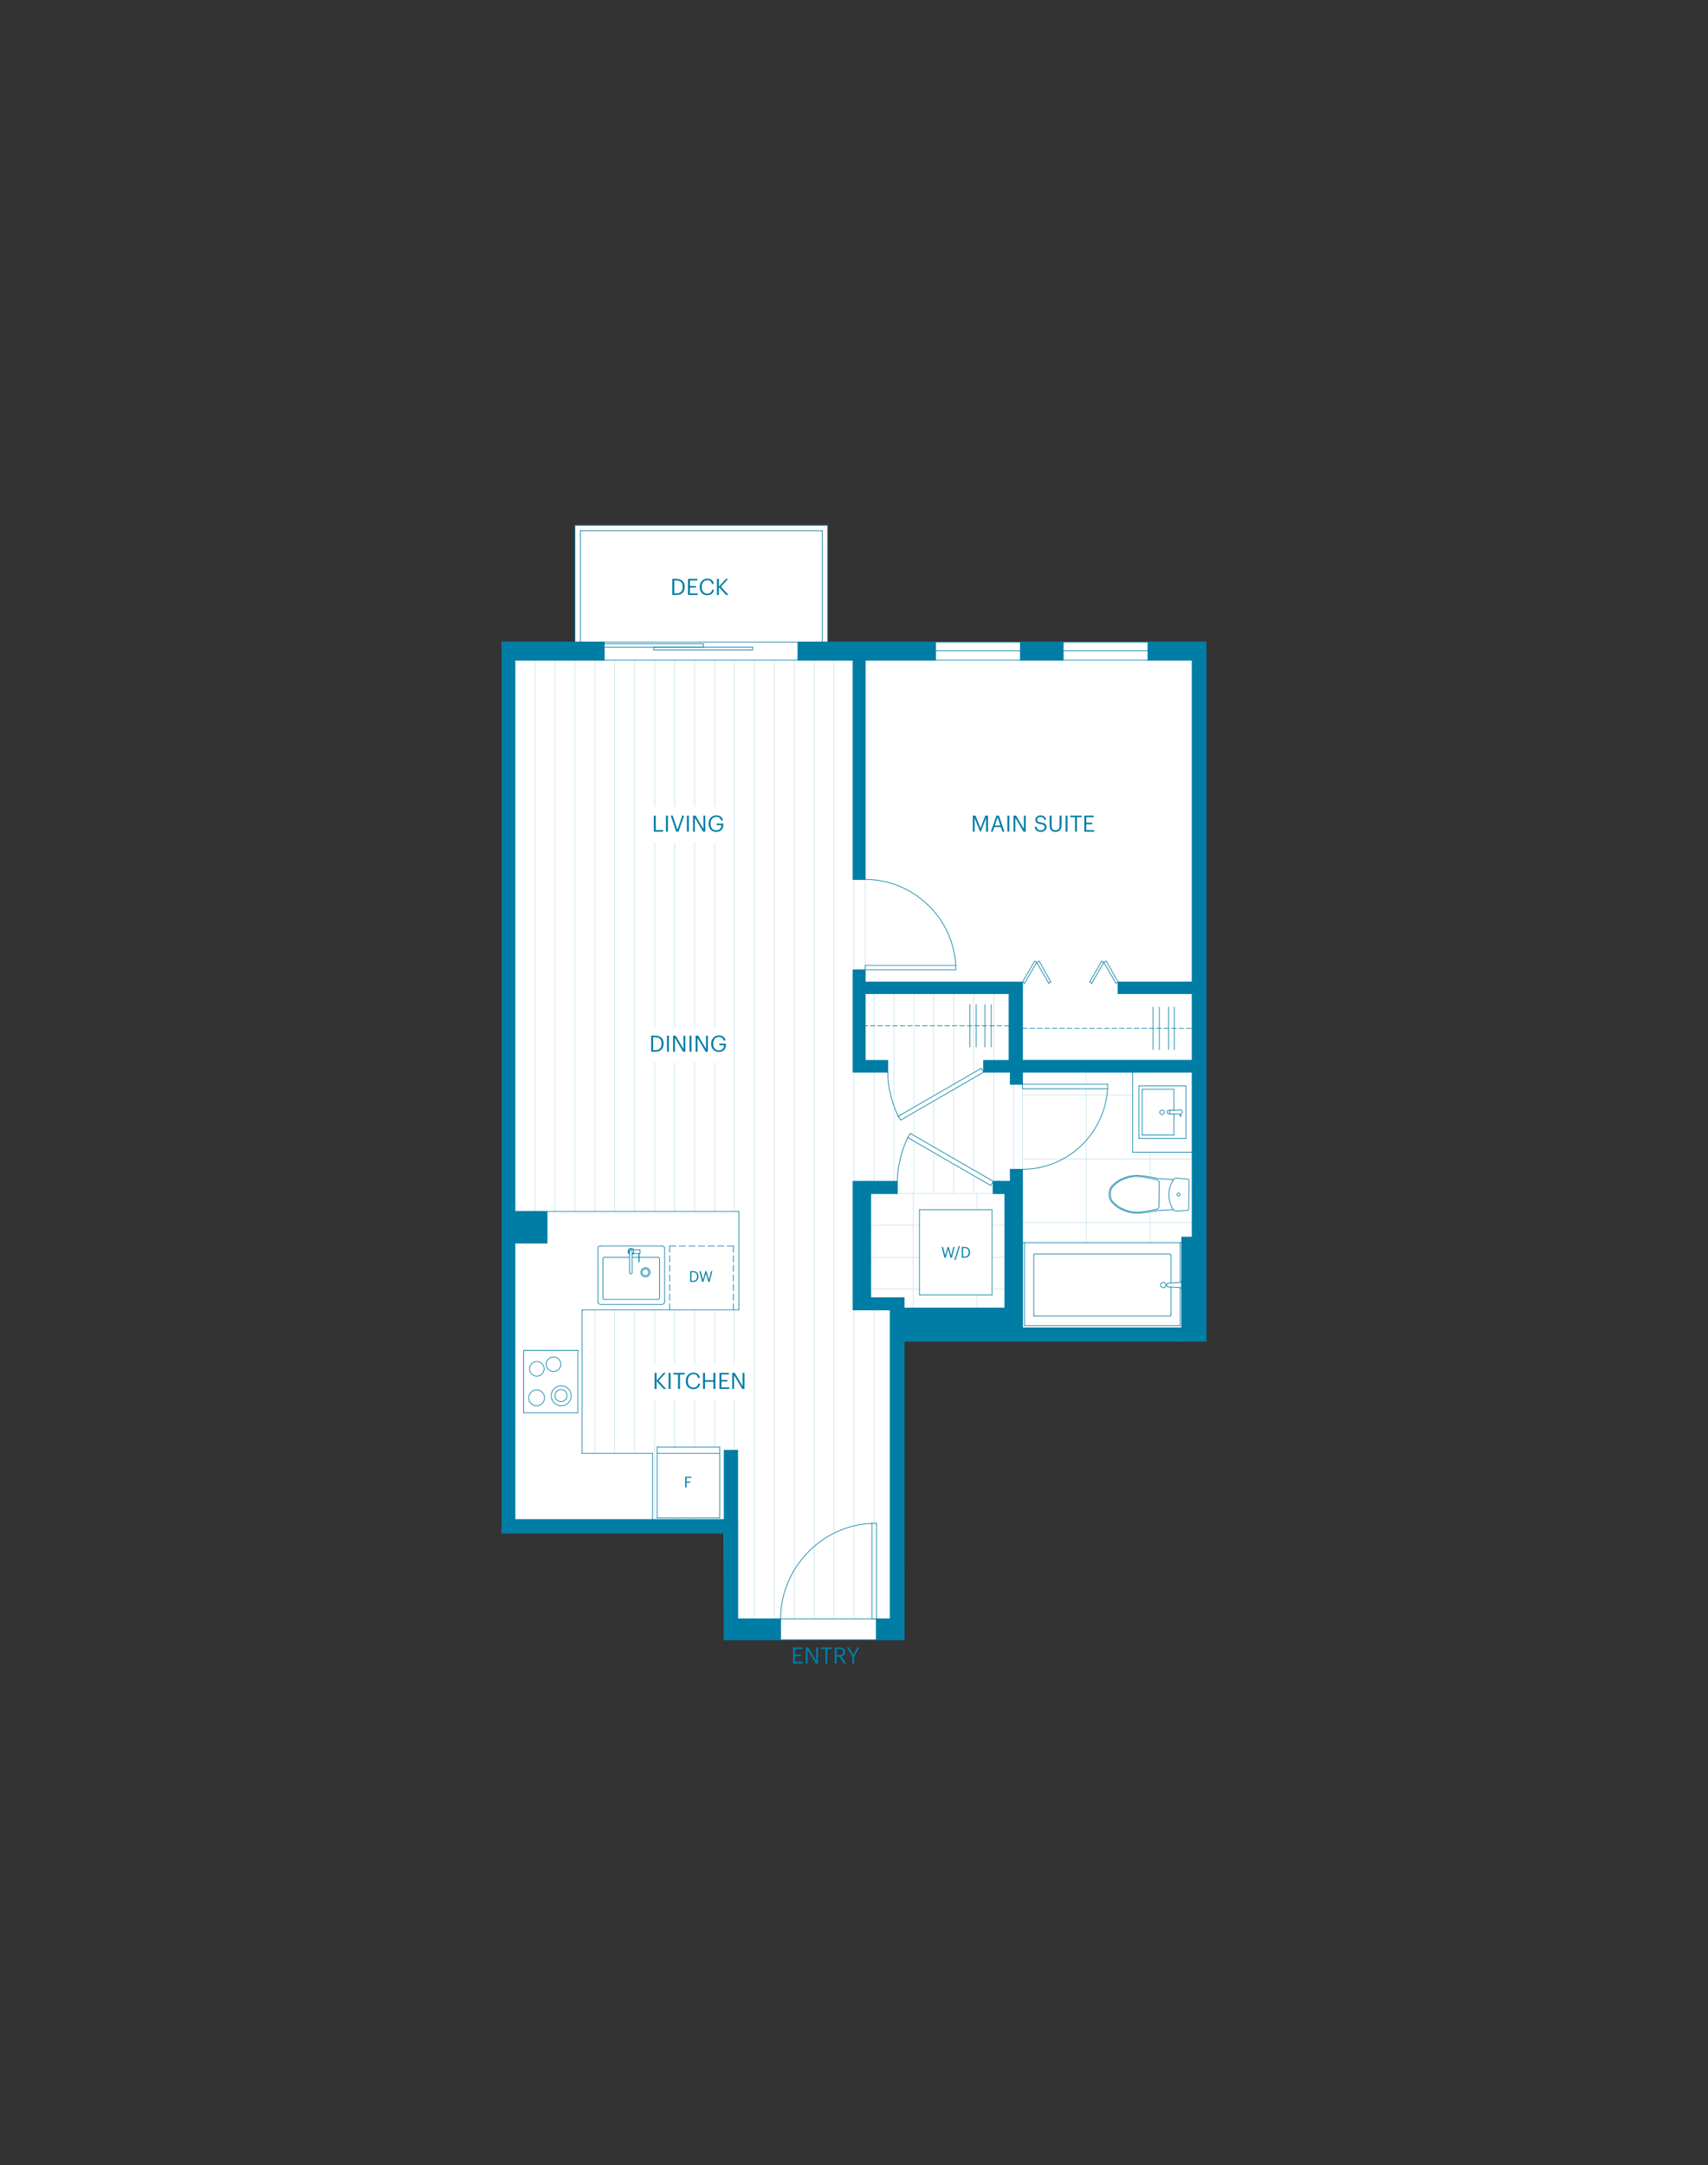 <?xml version="1.0" encoding="UTF-8"?><svg xmlns="http://www.w3.org/2000/svg" viewBox="0 0 1020 1293"><rect x="0" y="0" width="1020" height="1293" fill="#333333" stroke="none"/><defs><style>.cls-1{fill:#007da5;}.cls-2,.cls-3,.cls-4{fill:#fff;}.cls-5{stroke-dasharray:0 0 2.831 1.618;}.cls-5,.cls-3,.cls-6{stroke:#007da5;}.cls-5,.cls-3,.cls-6,.cls-7{stroke-linecap:round;stroke-linejoin:round;stroke-width:.4px;}.cls-5,.cls-6,.cls-7{fill:none;}.cls-7{stroke:#c7e4ec;}.cls-4{stroke:#fff;stroke-miterlimit:10;stroke-width:6.775px;}</style></defs><g id="Base_layer"><polygon id="D1" class="cls-2" points="299.78 915.5 299.78 383.474 343.368 383.474 343.368 313.736 494.308 313.736 494.308 383.474 720.22 383.474 720.22 800.925 539.563 800.925 539.89 979.264 432.538 979.264 432.288 915.5 299.78 915.5"/></g><g id="Flooring"><g id="D1-2"><line class="cls-7" x1="610.628" y1="698.307" x2="610.628" y2="650.235"/><line class="cls-7" x1="648.736" y1="742.144" x2="648.736" y2="650.235"/><line class="cls-7" x1="648.736" y1="647.495" x2="648.736" y2="640.271"/><line class="cls-7" x1="686.845" y1="742.144" x2="686.845" y2="723.712"/><line class="cls-7" x1="686.845" y1="703.29" x2="686.845" y2="688.093"/><line class="cls-7" x1="600.165" y1="731.681" x2="592.446" y2="731.681"/><line class="cls-7" x1="549.108" y1="731.681" x2="519.963" y2="731.681"/><line class="cls-7" x1="600.165" y1="750.863" x2="592.446" y2="750.863"/><line class="cls-7" x1="549.108" y1="750.863" x2="519.963" y2="750.863"/><line class="cls-7" x1="600.165" y1="769.79" x2="592.446" y2="769.79"/><line class="cls-7" x1="549.108" y1="769.79" x2="519.963" y2="769.79"/><line class="cls-7" x1="516.728" y1="525.2" x2="516.728" y2="576.507"/><line class="cls-7" x1="712.001" y1="692.082" x2="610.628" y2="692.082"/><line class="cls-7" x1="712.001" y1="730.191" x2="610.628" y2="730.191"/><line class="cls-7" x1="676.382" y1="653.974" x2="610.628" y2="653.974"/><line class="cls-7" x1="319.457" y1="394.187" x2="319.457" y2="723.462"/><line class="cls-7" x1="331.415" y1="394.187" x2="331.415" y2="723.462"/><line class="cls-7" x1="343.368" y1="394.187" x2="343.368" y2="723.462"/><line class="cls-7" x1="355.326" y1="394.187" x2="355.326" y2="723.462"/><line class="cls-7" x1="355.326" y1="782.247" x2="355.326" y2="867.928"/><line class="cls-7" x1="367.033" y1="394.187" x2="367.033" y2="723.462"/><line class="cls-7" x1="367.033" y1="782.247" x2="367.033" y2="867.928"/><line class="cls-7" x1="378.987" y1="394.187" x2="378.987" y2="723.462"/><line class="cls-7" x1="378.987" y1="782.247" x2="378.987" y2="867.928"/><line class="cls-7" x1="390.944" y1="394.187" x2="390.944" y2="723.462"/><line class="cls-7" x1="390.944" y1="782.247" x2="390.944" y2="907.531"/><line class="cls-7" x1="402.898" y1="394.187" x2="402.898" y2="723.462"/><line class="cls-7" x1="402.898" y1="782.247" x2="402.898" y2="864.193"/><line class="cls-7" x1="402.898" y1="906.536" x2="402.898" y2="907.531"/><line class="cls-7" x1="414.856" y1="394.187" x2="414.856" y2="723.462"/><line class="cls-7" x1="414.856" y1="782.247" x2="414.856" y2="864.193"/><line class="cls-7" x1="414.856" y1="906.536" x2="414.856" y2="907.531"/><line class="cls-7" x1="426.809" y1="394.187" x2="426.809" y2="723.462"/><line class="cls-7" x1="426.809" y1="782.247" x2="426.809" y2="864.193"/><line class="cls-7" x1="426.809" y1="906.536" x2="426.809" y2="907.531"/><line class="cls-7" x1="438.517" y1="394.187" x2="438.517" y2="723.462"/><line class="cls-7" x1="438.517" y1="782.247" x2="438.517" y2="866.183"/><line class="cls-7" x1="450.47" y1="394.187" x2="450.47" y2="966.811"/><line class="cls-7" x1="462.428" y1="394.187" x2="462.428" y2="966.811"/><line class="cls-7" x1="474.385" y1="394.187" x2="474.385" y2="966.811"/><line class="cls-7" x1="486.339" y1="394.187" x2="486.339" y2="966.811"/><line class="cls-7" x1="498.047" y1="394.187" x2="498.047" y2="966.811"/><line class="cls-7" x1="510" y1="525.2" x2="510" y2="579.247"/><line class="cls-7" x1="510" y1="640.271" x2="510" y2="705.53"/><line class="cls-7" x1="510" y1="782.247" x2="510" y2="966.811"/><line class="cls-7" x1="521.958" y1="593.444" x2="521.958" y2="633.297"/><line class="cls-7" x1="521.958" y1="640.271" x2="521.958" y2="705.53"/><line class="cls-7" x1="521.958" y1="782.247" x2="521.958" y2="909.771"/><line class="cls-7" x1="521.958" y1="966.811" x2="521.958" y2="966.811"/><line class="cls-7" x1="533.911" y1="593.444" x2="533.911" y2="705.53"/><line class="cls-7" x1="545.869" y1="593.444" x2="545.869" y2="661.193"/><line class="cls-7" x1="545.869" y1="664.432" x2="545.869" y2="678.13"/><line class="cls-7" x1="545.869" y1="681.369" x2="545.869" y2="712.754"/><line class="cls-7" x1="557.576" y1="593.444" x2="557.576" y2="654.219"/><line class="cls-7" x1="557.576" y1="657.458" x2="557.576" y2="685.104"/><line class="cls-7" x1="557.576" y1="688.343" x2="557.576" y2="712.754"/><line class="cls-7" x1="569.53" y1="593.444" x2="569.53" y2="647.495"/><line class="cls-7" x1="569.53" y1="650.734" x2="569.53" y2="691.832"/><line class="cls-7" x1="569.53" y1="695.067" x2="569.53" y2="712.754"/><line class="cls-7" x1="581.488" y1="593.444" x2="581.488" y2="640.521"/><line class="cls-7" x1="581.488" y1="643.76" x2="581.488" y2="698.806"/><line class="cls-7" x1="581.488" y1="702.041" x2="581.488" y2="712.754"/><line class="cls-7" x1="593.441" y1="593.444" x2="593.441" y2="633.297"/><line class="cls-7" x1="593.441" y1="640.271" x2="593.441" y2="705.53"/><line class="cls-7" x1="605.399" y1="647.495" x2="605.399" y2="698.307"/><line class="cls-7" x1="593.191" y1="712.754" x2="535.905" y2="712.754"/><line class="cls-7" x1="545.369" y1="712.754" x2="545.369" y2="781.248"/><line class="cls-7" x1="583.478" y1="712.754" x2="583.478" y2="722.467"/><line class="cls-7" x1="583.478" y1="773.279" x2="583.478" y2="781.248"/></g></g><g id="Floorplans"><g id="D1-3"><g><polygon class="cls-1" points="509.505 525.2 516.728 525.2 516.728 394.187 558.572 394.187 558.572 383.474 476.625 383.474 476.625 394.187 509.505 394.187 509.505 525.2"/><rect class="cls-1" x="609.383" y="383.474" width="25.406" height="10.713"/><polygon class="cls-1" points="685.6 383.474 685.6 394.187 712.001 394.187 712.001 586.471 705.777 586.471 667.668 586.471 667.668 593.444 705.777 593.444 712.001 593.444 712.001 633.297 610.628 633.297 610.628 593.444 610.628 586.471 516.728 586.471 516.728 579.247 509.505 579.247 509.505 640.271 516.728 640.271 530.176 640.271 530.176 633.297 516.728 633.297 516.728 593.444 602.659 593.444 602.659 633.297 587.462 633.297 587.462 640.271 603.404 640.271 603.404 647.495 610.628 647.495 610.628 640.271 712.001 640.271 712.001 738.905 705.777 738.905 705.777 792.956 610.628 792.956 610.628 705.53 610.628 698.306 603.404 698.306 603.404 705.53 600.165 705.53 597.18 705.53 596.181 705.53 593.191 705.53 593.191 712.754 596.181 712.754 597.18 712.754 600.165 712.754 600.165 781.248 539.89 781.248 539.89 775.023 519.963 775.023 519.963 712.754 535.905 712.754 535.905 705.53 519.963 705.53 509.505 705.53 509.505 775.023 509.505 782.247 531.671 782.247 531.671 966.811 523.452 966.811 523.452 979.264 539.89 979.264 539.89 966.811 539.89 800.925 705.777 800.925 706.022 800.925 720.22 800.925 720.22 738.905 720.22 394.187 720.22 383.474 685.6 383.474"/><polygon class="cls-1" points="440.511 915.5 440.511 907.531 440.511 866.183 432.538 866.183 432.538 907.531 307.504 907.531 307.504 742.394 326.681 742.394 326.681 723.462 307.504 723.462 307.504 394.187 360.805 394.187 360.805 383.474 307.504 383.474 299.78 383.474 299.78 907.531 299.78 915.5 432.538 915.5 432.538 979.264 440.511 979.264 466.162 979.264 466.162 966.811 440.511 966.811 440.511 915.5"/></g><g><line class="cls-6" x1="609.883" y1="792.956" x2="706.022" y2="792.956"/><line class="cls-6" x1="676.382" y1="688.093" x2="676.382" y2="640.271"/><line class="cls-6" x1="676.382" y1="688.093" x2="712.001" y2="688.093"/><g><line class="cls-6" x1="438.017" y1="782.247" x2="438.017" y2="778.508"/><line class="cls-6" x1="438.017" y1="776.518" x2="438.017" y2="772.779"/><line class="cls-6" x1="438.017" y1="770.789" x2="438.017" y2="767.05"/><line class="cls-6" x1="438.017" y1="765.06" x2="438.017" y2="761.321"/><line class="cls-6" x1="438.017" y1="759.331" x2="438.017" y2="755.596"/><line class="cls-6" x1="438.017" y1="753.602" x2="438.017" y2="749.867"/><line class="cls-6" x1="438.017" y1="747.873" x2="438.017" y2="744.138"/></g><g><line class="cls-6" x1="438.017" y1="744.138" x2="434.282" y2="744.138"/><line class="cls-6" x1="432.288" y1="744.138" x2="428.553" y2="744.138"/><line class="cls-6" x1="426.559" y1="744.138" x2="422.824" y2="744.138"/><line class="cls-6" x1="420.83" y1="744.138" x2="417.095" y2="744.138"/><line class="cls-6" x1="415.105" y1="744.138" x2="411.366" y2="744.138"/><line class="cls-6" x1="409.376" y1="744.138" x2="405.637" y2="744.138"/><line class="cls-6" x1="403.647" y1="744.138" x2="399.908" y2="744.138"/></g><g><line class="cls-6" x1="399.908" y1="744.138" x2="399.908" y2="747.873"/><line class="cls-6" x1="399.908" y1="749.867" x2="399.908" y2="753.602"/><line class="cls-6" x1="399.908" y1="755.596" x2="399.908" y2="759.331"/><line class="cls-6" x1="399.908" y1="761.321" x2="399.908" y2="765.06"/><line class="cls-6" x1="399.908" y1="767.05" x2="399.908" y2="770.789"/><line class="cls-6" x1="399.908" y1="772.779" x2="399.908" y2="776.518"/><line class="cls-6" x1="399.908" y1="778.508" x2="399.908" y2="782.247"/></g><line class="cls-6" x1="389.7" y1="907.531" x2="389.7" y2="867.928"/><line class="cls-6" x1="389.7" y1="867.928" x2="347.602" y2="867.928"/><line class="cls-6" x1="347.602" y1="867.928" x2="347.602" y2="782.247"/><line class="cls-6" x1="347.602" y1="782.247" x2="441.256" y2="782.247"/><line class="cls-6" x1="441.256" y1="782.247" x2="441.256" y2="723.462"/><line class="cls-6" x1="441.256" y1="723.462" x2="326.681" y2="723.462"/><path class="cls-6" d="M388.205,759.831c0,1.512-1.228,2.74-2.74,2.74s-2.744-1.228-2.744-2.74,1.228-2.744,2.744-2.744,2.74,1.228,2.74,2.744"/><path class="cls-6" d="M387.455,759.831c0,1.097-.893,1.99-1.99,1.99s-1.994-.893-1.994-1.99,.893-1.994,1.994-1.994,1.99,.893,1.99,1.994"/><polyline class="cls-6" points="523.452 966.811 539.89 966.811 539.89 979.264 523.452 979.264 523.452 966.811"/><polyline class="cls-6" points="539.89 966.811 531.671 966.811 531.671 782.247 539.89 782.247 539.89 966.811"/><polyline class="cls-6" points="539.89 775.023 509.505 775.023 509.505 782.247 539.89 782.247 539.89 775.023"/><polyline class="cls-6" points="509.505 705.53 519.963 705.53 519.963 775.023 509.505 775.023 509.505 705.53"/><polyline class="cls-6" points="600.165 712.754 596.18 712.754 596.18 705.53 600.165 705.53 600.165 712.754"/><polyline class="cls-6" points="600.165 792.956 539.89 792.956 539.89 781.248 600.165 781.248 600.165 792.956"/><path class="cls-6" d="M530.176,640.271c0,4.637,.584,9.231,1.745,13.702h0c.991,4.302,2.498,8.562,4.484,12.703h0"/><polyline class="cls-6" points="516.728 633.297 530.176 633.297 530.176 640.271 516.728 640.271 516.728 633.297"/><polyline class="cls-6" points="516.728 579.247 509.505 579.247 509.505 640.271 516.728 640.271 516.728 579.247"/><path class="cls-6" d="M570.775,576.507c-.8-13.922-6.851-26.917-16.937-36.364h0c-10.082-9.603-23.344-14.943-37.109-14.943h0"/><polyline class="cls-6" points="516.728 525.2 509.505 525.2 509.505 394.187 516.728 394.187 516.728 525.2"/><polyline class="cls-6" points="476.625 383.474 558.572 383.474 558.572 394.187 476.625 394.187 476.625 383.474"/><polyline class="cls-6" points="634.789 383.474 609.383 383.474 609.383 394.187 634.789 394.187 634.789 383.474"/><polyline class="cls-6" points="685.6 394.187 720.22 394.187 720.22 383.474 685.6 383.474 685.6 394.187"/><polyline class="cls-6" points="720.22 394.187 712.001 394.187 712.001 738.905 720.22 738.905 720.22 394.187"/><polyline class="cls-6" points="539.89 792.956 706.022 792.956 706.022 800.925 539.89 800.925 539.89 792.956"/><polyline class="cls-6" points="587.462 640.271 712.001 640.271 712.001 633.297 587.462 633.297 587.462 640.271"/><polyline class="cls-6" points="603.404 640.271 610.628 640.271 610.628 647.495 603.404 647.495 603.404 640.271"/><polyline class="cls-6" points="603.404 705.53 610.628 705.53 610.628 698.307 603.404 698.307 603.404 705.53"/><polyline class="cls-6" points="610.628 633.297 602.659 633.297 602.659 593.444 610.628 593.444 610.628 633.297"/><polyline class="cls-6" points="610.628 586.47 516.728 586.47 516.728 593.444 610.628 593.444 610.628 586.47"/><polyline class="cls-6" points="712.001 586.47 705.777 586.47 705.777 593.444 712.001 593.444 712.001 586.47"/><polyline class="cls-6" points="600.165 705.53 610.628 705.53 610.628 792.956 600.165 792.956 600.165 705.53"/><polyline class="cls-6" points="307.504 394.187 360.805 394.187 360.805 383.474 307.504 383.474 307.504 394.187"/><polyline class="cls-6" points="326.681 742.394 307.504 742.394 307.504 723.462 326.681 723.462 326.681 742.394"/><polyline class="cls-6" points="299.78 383.474 307.504 383.474 307.504 907.531 299.78 907.531 299.78 383.474"/><polyline class="cls-6" points="440.511 966.811 466.162 966.811 466.162 979.264 440.511 979.264 440.511 966.811"/><path class="cls-6" d="M520.713,909.771c-14.701,.639-28.543,6.982-38.608,17.687h0c-10.226,10.704-15.942,24.813-15.942,39.353h0"/><polyline class="cls-6" points="432.538 907.531 440.511 907.531 440.511 866.183 432.538 866.183 432.538 907.531"/><polyline class="cls-6" points="299.78 915.5 440.511 915.5 440.511 907.531 299.78 907.531 299.78 915.5"/><polyline class="cls-6" points="432.538 915.5 440.511 915.5 440.511 979.264 432.538 979.264 432.538 915.5"/><path class="cls-6" d="M610.628,698.307c12.965,0,25.427-4.984,34.869-13.948h0c9.447-8.964,15.142-21.159,15.942-34.124h0"/><line class="cls-6" x1="610.628" y1="633.297" x2="712.001" y2="633.297"/><line class="cls-5" x1="610.628" y1="614.12" x2="712.001" y2="614.12"/><line class="cls-6" x1="602.659" y1="593.444" x2="516.728" y2="593.444"/><line class="cls-5" x1="602.659" y1="612.626" x2="516.728" y2="612.626"/><line class="cls-6" x1="688.59" y1="601.418" x2="688.59" y2="626.823"/><line class="cls-6" x1="692.324" y1="601.418" x2="692.324" y2="626.823"/><line class="cls-6" x1="697.803" y1="601.418" x2="697.803" y2="626.823"/><line class="cls-6" x1="701.292" y1="601.418" x2="701.292" y2="626.823"/><line class="cls-6" x1="579.243" y1="599.923" x2="579.243" y2="625.329"/><line class="cls-6" x1="582.982" y1="599.923" x2="582.982" y2="625.329"/><line class="cls-6" x1="588.212" y1="599.923" x2="588.212" y2="625.329"/><line class="cls-6" x1="591.946" y1="599.923" x2="591.946" y2="625.329"/><line class="cls-6" x1="685.6" y1="388.704" x2="558.572" y2="388.704"/><polyline class="cls-6" points="720.22 738.905 705.777 738.905 705.777 800.925 720.22 800.925 720.22 738.905"/><line class="cls-6" x1="392.439" y1="864.193" x2="392.439" y2="906.536"/><line class="cls-6" x1="429.798" y1="864.193" x2="429.798" y2="906.536"/><line class="cls-6" x1="392.439" y1="906.536" x2="429.798" y2="906.536"/><line class="cls-6" x1="392.439" y1="864.193" x2="429.798" y2="864.193"/><line class="cls-6" x1="392.439" y1="867.928" x2="429.798" y2="867.928"/><line class="cls-6" x1="312.733" y1="843.767" x2="345.113" y2="843.767"/><line class="cls-6" x1="312.733" y1="806.408" x2="345.113" y2="806.408"/><line class="cls-6" x1="345.113" y1="843.767" x2="345.113" y2="806.408"/><line class="cls-6" x1="312.733" y1="843.767" x2="312.733" y2="806.408"/><path class="cls-6" d="M338.638,833.431c0,1.994-1.617,3.612-3.612,3.612s-3.612-1.617-3.612-3.612,1.617-3.612,3.612-3.612,3.612,1.617,3.612,3.612"/><path class="cls-6" d="M341.128,833.554c0,3.303-2.676,5.979-5.979,5.979s-5.979-2.676-5.979-5.979,2.676-5.975,5.979-5.975,5.979,2.676,5.979,5.975"/><path class="cls-6" d="M334.899,814.749c0,2.409-1.952,4.361-4.357,4.361s-4.357-1.952-4.357-4.361,1.948-4.357,4.357-4.357,4.357,1.952,4.357,4.357"/><path class="cls-6" d="M324.936,817.489c0,2.409-1.948,4.361-4.357,4.361s-4.357-1.952-4.357-4.361,1.948-4.357,4.357-4.357,4.357,1.952,4.357,4.357"/><path class="cls-6" d="M325.186,834.799c0,2.617-2.117,4.734-4.73,4.734s-4.734-2.117-4.734-4.734,2.117-4.73,4.734-4.73,4.73,2.117,4.73,4.73"/><line class="cls-6" x1="720.22" y1="738.905" x2="705.777" y2="738.905"/><line class="cls-6" x1="705.777" y1="738.905" x2="705.777" y2="800.925"/><line class="cls-6" x1="705.777" y1="800.925" x2="720.22" y2="800.925"/><line class="cls-6" x1="720.22" y1="800.925" x2="720.22" y2="738.905"/><line class="cls-6" x1="610.628" y1="742.144" x2="705.777" y2="742.144"/><line class="cls-6" x1="705.777" y1="742.144" x2="705.777" y2="792.956"/><line class="cls-6" x1="705.777" y1="792.956" x2="610.628" y2="792.956"/><line class="cls-6" x1="610.628" y1="792.956" x2="610.628" y2="742.144"/><line class="cls-6" x1="449.475" y1="386.464" x2="390.445" y2="386.464"/><line class="cls-6" x1="390.445" y1="386.464" x2="390.445" y2="388.208"/><line class="cls-6" x1="390.445" y1="388.208" x2="449.475" y2="388.208"/><line class="cls-6" x1="449.475" y1="388.208" x2="449.475" y2="386.464"/><line class="cls-6" x1="494.308" y1="313.736" x2="343.368" y2="313.736"/><line class="cls-6" x1="343.368" y1="313.736" x2="343.368" y2="383.474"/><line class="cls-6" x1="494.308" y1="383.474" x2="494.308" y2="313.736"/><line class="cls-6" x1="346.607" y1="316.971" x2="491.073" y2="316.971"/><line class="cls-6" x1="491.073" y1="316.971" x2="491.073" y2="383.474"/><line class="cls-6" x1="346.607" y1="383.474" x2="346.607" y2="316.971"/><line class="cls-6" x1="432.538" y1="915.5" x2="440.511" y2="915.5"/><line class="cls-6" x1="440.511" y1="915.5" x2="440.511" y2="979.264"/><line class="cls-6" x1="440.511" y1="979.264" x2="432.538" y2="979.264"/><line class="cls-6" x1="432.538" y1="979.264" x2="432.538" y2="915.5"/><line class="cls-6" x1="299.78" y1="915.5" x2="440.511" y2="915.5"/><line class="cls-6" x1="440.511" y1="915.5" x2="440.511" y2="907.531"/><line class="cls-6" x1="440.511" y1="907.531" x2="299.78" y2="907.531"/><line class="cls-6" x1="299.78" y1="907.531" x2="299.78" y2="915.5"/><line class="cls-6" x1="299.78" y1="915.5" x2="432.538" y2="915.5"/><line class="cls-6" x1="432.538" y1="915.5" x2="432.538" y2="979.264"/><line class="cls-6" x1="299.78" y1="907.531" x2="440.511" y2="907.531"/><line class="cls-6" x1="440.511" y1="907.531" x2="440.511" y2="979.264"/><line class="cls-6" x1="432.538" y1="907.531" x2="440.511" y2="907.531"/><line class="cls-6" x1="440.511" y1="907.531" x2="440.511" y2="866.183"/><line class="cls-6" x1="440.511" y1="866.183" x2="432.538" y2="866.183"/><line class="cls-6" x1="432.538" y1="866.183" x2="432.538" y2="907.531"/><line class="cls-6" x1="520.713" y1="966.811" x2="523.452" y2="966.811"/><line class="cls-6" x1="523.452" y1="966.811" x2="523.452" y2="909.771"/><line class="cls-6" x1="523.452" y1="909.771" x2="520.713" y2="909.771"/><line class="cls-6" x1="520.713" y1="909.771" x2="520.713" y2="966.811"/><line class="cls-6" x1="523.452" y1="966.811" x2="466.162" y2="966.811"/><line class="cls-6" x1="466.162" y1="966.811" x2="466.162" y2="979.264"/><line class="cls-6" x1="466.162" y1="979.264" x2="523.452" y2="979.264"/><line class="cls-6" x1="523.452" y1="979.264" x2="523.452" y2="966.811"/><line class="cls-6" x1="440.511" y1="966.811" x2="466.162" y2="966.811"/><line class="cls-6" x1="466.162" y1="966.811" x2="466.162" y2="979.264"/><line class="cls-6" x1="466.162" y1="979.264" x2="440.511" y2="979.264"/><line class="cls-6" x1="440.511" y1="979.264" x2="440.511" y2="966.811"/><line class="cls-6" x1="299.78" y1="383.474" x2="307.504" y2="383.474"/><line class="cls-6" x1="307.504" y1="383.474" x2="307.504" y2="907.531"/><line class="cls-6" x1="307.504" y1="907.531" x2="299.78" y2="907.531"/><line class="cls-6" x1="299.78" y1="907.531" x2="299.78" y2="383.474"/><line class="cls-6" x1="326.681" y1="742.394" x2="307.504" y2="742.394"/><line class="cls-6" x1="307.504" y1="742.394" x2="307.504" y2="723.462"/><line class="cls-6" x1="307.504" y1="723.462" x2="326.681" y2="723.462"/><line class="cls-6" x1="326.681" y1="723.462" x2="326.681" y2="742.394"/><line class="cls-6" x1="307.504" y1="394.187" x2="360.805" y2="394.187"/><line class="cls-6" x1="360.805" y1="394.187" x2="360.805" y2="383.474"/><line class="cls-6" x1="360.805" y1="383.474" x2="307.504" y2="383.474"/><line class="cls-6" x1="307.504" y1="383.474" x2="307.504" y2="394.187"/><line class="cls-6" x1="476.625" y1="394.187" x2="360.805" y2="394.187"/><line class="cls-6" x1="360.805" y1="394.187" x2="360.805" y2="383.474"/><line class="cls-6" x1="360.805" y1="383.474" x2="476.625" y2="383.474"/><line class="cls-6" x1="476.625" y1="383.474" x2="476.625" y2="394.187"/><line class="cls-6" x1="420.085" y1="384.469" x2="360.805" y2="384.469"/><line class="cls-6" x1="360.805" y1="384.469" x2="360.805" y2="386.464"/><line class="cls-6" x1="360.805" y1="386.464" x2="420.085" y2="386.464"/><line class="cls-6" x1="420.085" y1="386.464" x2="420.085" y2="384.469"/><line class="cls-6" x1="600.165" y1="705.53" x2="610.628" y2="705.53"/><line class="cls-6" x1="610.628" y1="705.53" x2="610.628" y2="792.956"/><line class="cls-6" x1="610.628" y1="792.956" x2="600.165" y2="792.956"/><line class="cls-6" x1="600.165" y1="792.956" x2="600.165" y2="705.53"/><line class="cls-6" x1="712.001" y1="586.47" x2="705.777" y2="586.47"/><line class="cls-6" x1="705.777" y1="593.444" x2="712.001" y2="593.444"/><line class="cls-6" x1="712.001" y1="593.444" x2="712.001" y2="586.47"/><line class="cls-6" x1="610.628" y1="586.47" x2="516.728" y2="586.47"/><line class="cls-6" x1="516.728" y1="586.47" x2="516.728" y2="593.444"/><line class="cls-6" x1="516.728" y1="593.444" x2="610.628" y2="593.444"/><line class="cls-6" x1="610.628" y1="593.444" x2="610.628" y2="586.47"/><line class="cls-6" x1="610.628" y1="633.297" x2="602.659" y2="633.297"/><line class="cls-6" x1="602.659" y1="633.297" x2="602.659" y2="593.444"/><line class="cls-6" x1="602.659" y1="593.444" x2="610.628" y2="593.444"/><line class="cls-6" x1="610.628" y1="593.444" x2="610.628" y2="633.297"/><line class="cls-6" x1="603.404" y1="705.53" x2="610.628" y2="705.53"/><line class="cls-6" x1="610.628" y1="705.53" x2="610.628" y2="698.307"/><line class="cls-6" x1="610.628" y1="698.307" x2="603.404" y2="698.307"/><line class="cls-6" x1="603.404" y1="698.307" x2="603.404" y2="705.53"/><line class="cls-6" x1="603.404" y1="640.271" x2="610.628" y2="640.271"/><line class="cls-6" x1="610.628" y1="640.271" x2="610.628" y2="647.495"/><line class="cls-6" x1="610.628" y1="647.495" x2="603.404" y2="647.495"/><line class="cls-6" x1="603.404" y1="647.495" x2="603.404" y2="640.271"/><line class="cls-6" x1="587.462" y1="640.271" x2="712.001" y2="640.271"/><line class="cls-6" x1="712.001" y1="640.271" x2="712.001" y2="633.297"/><line class="cls-6" x1="712.001" y1="633.297" x2="587.462" y2="633.297"/><line class="cls-6" x1="587.462" y1="633.297" x2="587.462" y2="640.271"/><line class="cls-6" x1="539.89" y1="792.956" x2="706.022" y2="792.956"/><line class="cls-6" x1="706.022" y1="792.956" x2="706.022" y2="800.925"/><line class="cls-6" x1="706.022" y1="800.925" x2="539.89" y2="800.925"/><line class="cls-6" x1="539.89" y1="800.925" x2="539.89" y2="792.956"/><line class="cls-6" x1="720.22" y1="394.187" x2="712.001" y2="394.187"/><line class="cls-6" x1="712.001" y1="394.187" x2="712.001" y2="738.905"/><line class="cls-6" x1="712.001" y1="738.905" x2="720.22" y2="738.905"/><line class="cls-6" x1="720.22" y1="738.905" x2="720.22" y2="394.187"/><line class="cls-6" x1="685.6" y1="394.187" x2="720.22" y2="394.187"/><line class="cls-6" x1="720.22" y1="394.187" x2="720.22" y2="383.474"/><line class="cls-6" x1="720.22" y1="383.474" x2="685.6" y2="383.474"/><line class="cls-6" x1="685.6" y1="383.474" x2="685.6" y2="394.187"/><line class="cls-6" x1="634.789" y1="394.187" x2="685.6" y2="394.187"/><line class="cls-6" x1="685.6" y1="394.187" x2="685.6" y2="383.474"/><line class="cls-6" x1="685.6" y1="383.474" x2="634.789" y2="383.474"/><line class="cls-6" x1="634.789" y1="383.474" x2="634.789" y2="394.187"/><line class="cls-6" x1="558.572" y1="394.187" x2="609.383" y2="394.187"/><line class="cls-6" x1="609.383" y1="394.187" x2="609.383" y2="383.474"/><line class="cls-6" x1="609.383" y1="383.474" x2="558.572" y2="383.474"/><line class="cls-6" x1="558.572" y1="383.474" x2="558.572" y2="394.187"/><line class="cls-6" x1="634.789" y1="383.474" x2="609.383" y2="383.474"/><line class="cls-6" x1="609.383" y1="383.474" x2="609.383" y2="394.187"/><line class="cls-6" x1="609.383" y1="394.187" x2="634.789" y2="394.187"/><line class="cls-6" x1="634.789" y1="394.187" x2="634.789" y2="383.474"/><line class="cls-6" x1="476.625" y1="383.474" x2="558.572" y2="383.474"/><line class="cls-6" x1="558.572" y1="383.474" x2="558.572" y2="394.187"/><line class="cls-6" x1="558.572" y1="394.187" x2="476.625" y2="394.187"/><line class="cls-6" x1="476.625" y1="394.187" x2="476.625" y2="383.474"/><line class="cls-6" x1="516.728" y1="525.2" x2="509.505" y2="525.2"/><line class="cls-6" x1="509.505" y1="525.2" x2="509.505" y2="394.187"/><line class="cls-6" x1="509.505" y1="394.187" x2="516.728" y2="394.187"/><line class="cls-6" x1="516.728" y1="394.187" x2="516.728" y2="525.2"/><line class="cls-6" x1="516.728" y1="576.507" x2="570.775" y2="576.507"/><line class="cls-6" x1="570.775" y1="576.507" x2="570.775" y2="579.247"/><line class="cls-6" x1="570.775" y1="579.247" x2="516.728" y2="579.247"/><line class="cls-6" x1="516.728" y1="579.247" x2="516.728" y2="576.507"/><line class="cls-6" x1="516.728" y1="579.247" x2="509.505" y2="579.247"/><line class="cls-6" x1="509.505" y1="579.247" x2="509.505" y2="640.271"/><line class="cls-6" x1="509.505" y1="640.271" x2="516.728" y2="640.271"/><line class="cls-6" x1="516.728" y1="640.271" x2="516.728" y2="579.247"/><line class="cls-6" x1="516.728" y1="633.297" x2="530.176" y2="633.297"/><line class="cls-6" x1="530.176" y1="633.297" x2="530.176" y2="640.271"/><line class="cls-6" x1="530.176" y1="640.271" x2="516.728" y2="640.271"/><line class="cls-6" x1="516.728" y1="640.271" x2="516.728" y2="633.297"/><line class="cls-6" x1="585.967" y1="638.031" x2="587.462" y2="640.271"/><line class="cls-6" x1="587.462" y1="640.271" x2="537.9" y2="668.916"/><line class="cls-6" x1="537.9" y1="668.916" x2="536.405" y2="666.676"/><line class="cls-6" x1="536.405" y1="666.676" x2="585.967" y2="638.031"/><line class="cls-6" x1="610.628" y1="650.235" x2="661.439" y2="650.235"/><line class="cls-6" x1="661.439" y1="650.235" x2="661.439" y2="647.495"/><line class="cls-6" x1="661.439" y1="647.495" x2="610.628" y2="647.495"/><line class="cls-6" x1="610.628" y1="647.495" x2="610.628" y2="650.235"/><line class="cls-6" x1="600.165" y1="792.956" x2="539.89" y2="792.956"/><line class="cls-6" x1="539.89" y1="792.956" x2="539.89" y2="781.248"/><line class="cls-6" x1="539.89" y1="781.248" x2="600.165" y2="781.248"/><line class="cls-6" x1="600.165" y1="781.248" x2="600.165" y2="792.956"/><line class="cls-6" x1="600.165" y1="712.754" x2="596.18" y2="712.754"/><line class="cls-6" x1="596.18" y1="712.754" x2="596.18" y2="705.53"/><line class="cls-6" x1="596.18" y1="705.53" x2="600.165" y2="705.53"/><line class="cls-6" x1="600.165" y1="705.53" x2="600.165" y2="712.754"/><line class="cls-6" x1="509.505" y1="705.53" x2="519.963" y2="705.53"/><line class="cls-6" x1="519.963" y1="705.53" x2="519.963" y2="775.023"/><line class="cls-6" x1="519.963" y1="775.023" x2="509.505" y2="775.023"/><line class="cls-6" x1="509.505" y1="775.023" x2="509.505" y2="705.53"/><line class="cls-6" x1="539.89" y1="775.023" x2="509.505" y2="775.023"/><line class="cls-6" x1="509.505" y1="775.023" x2="509.505" y2="782.247"/><line class="cls-6" x1="509.505" y1="782.247" x2="539.89" y2="782.247"/><line class="cls-6" x1="539.89" y1="782.247" x2="539.89" y2="775.023"/><line class="cls-6" x1="539.89" y1="966.811" x2="531.671" y2="966.811"/><line class="cls-6" x1="531.671" y1="966.811" x2="531.671" y2="782.247"/><line class="cls-6" x1="531.671" y1="782.247" x2="539.89" y2="782.247"/><line class="cls-6" x1="539.89" y1="782.247" x2="539.89" y2="966.811"/><line class="cls-6" x1="523.452" y1="966.811" x2="539.89" y2="966.811"/><line class="cls-6" x1="539.89" y1="966.811" x2="539.89" y2="979.264"/><line class="cls-6" x1="539.89" y1="979.264" x2="523.452" y2="979.264"/><line class="cls-6" x1="523.452" y1="979.264" x2="523.452" y2="966.811"/><line class="cls-6" x1="592.446" y1="722.467" x2="549.108" y2="722.467"/><line class="cls-6" x1="549.108" y1="722.467" x2="549.108" y2="773.279"/><line class="cls-6" x1="549.108" y1="773.279" x2="592.446" y2="773.279"/><line class="cls-6" x1="592.446" y1="773.279" x2="592.446" y2="722.467"/><polyline class="cls-6" points="377.992 748.618 382.226 748.618 382.226 746.378"/><path class="cls-6" d="M377.492,748.868c.589-.292,.995-.902,.995-1.495h0c-.144-.737-.652-1.347-1.245-1.495h0c-.737,0-1.448,.406-1.74,.999h0c-.148,.589,.055,1.3,.495,1.74h0"/><path class="cls-6" d="M378.487,746.378c-.313-.474-.864-.745-1.49-.745h0c-.474-.161-1.025,.025-1.495,.495h0c-.318,.474-.5,1.025-.5,1.495h0c.157,.631,.525,1.181,.995,1.495h0"/><path class="cls-6" d="M377.492,749.118c.165,0,.335-.085,.5-.25h0c.165,0,.33-.085,.495-.25h0"/><line class="cls-6" x1="377.992" y1="746.378" x2="382.226" y2="746.378"/><polyline class="cls-6" points="381.726 748.618 381.726 753.602 381.477 753.602 381.477 748.618 381.726 748.618"/><line class="cls-6" x1="375.997" y1="747.373" x2="375.997" y2="759.831"/><line class="cls-6" x1="377.492" y1="747.373" x2="377.492" y2="759.831"/><path class="cls-6" d="M377.492,747.373c0-.411-.335-.745-.745-.745h0c-.415,0-.749,.335-.749,.745h0"/><path class="cls-6" d="M375.997,759.831c0,.546,.335,.995,.749,.995h0c.411,0,.745-.449,.745-.995h0"/><line class="cls-6" x1="381.477" y1="750.863" x2="377.492" y2="750.863"/><line class="cls-6" x1="375.997" y1="750.863" x2="361.055" y2="750.863"/><path class="cls-6" d="M361.055,750.863c-.322,0-.589,.089-.749,.25h0c-.157,.318-.246,.589-.246,.745h0"/><line class="cls-6" x1="360.06" y1="751.858" x2="360.06" y2="775.023"/><path class="cls-6" d="M360.06,775.023c0,.318,.089,.589,.246,.745h0c.161,.161,.428,.25,.749,.25h0"/><line class="cls-6" x1="361.055" y1="776.018" x2="392.935" y2="776.018"/><path class="cls-6" d="M392.935,776.018c.161,0,.428-.089,.749-.25h0c.157-.157,.25-.428,.25-.745h0"/><line class="cls-6" x1="393.934" y1="775.023" x2="393.934" y2="751.858"/><path class="cls-6" d="M393.934,751.858c0-.157-.093-.428-.25-.745h0c-.322-.161-.589-.25-.749-.25h0"/><line class="cls-6" x1="392.935" y1="750.863" x2="381.726" y2="750.863"/><line class="cls-6" x1="358.81" y1="779.008" x2="395.179" y2="779.008"/><path class="cls-6" d="M395.179,779.008c.478,0,.923-.178,1.245-.5h0c.318-.318,.495-.766,.495-1.245h0"/><line class="cls-6" x1="396.919" y1="777.263" x2="396.919" y2="745.633"/><path class="cls-6" d="M396.919,745.633c0-.478-.178-.927-.495-1.249h0c-.322-.157-.766-.246-1.245-.246h0"/><line class="cls-6" x1="395.179" y1="744.138" x2="358.81" y2="744.138"/><path class="cls-6" d="M358.81,744.138c-.478,0-.923,.089-1.245,.246h0c-.318,.322-.495,.771-.495,1.249h0"/><line class="cls-6" x1="357.07" y1="745.633" x2="357.07" y2="777.263"/><path class="cls-6" d="M357.07,777.263c0,.478,.178,.927,.495,1.245h0c.322,.322,.766,.5,1.245,.5h0"/><line class="cls-6" x1="705.777" y1="742.144" x2="705.777" y2="792.956"/><line class="cls-6" x1="705.777" y1="742.144" x2="705.777" y2="792.956"/><line class="cls-6" x1="662.684" y1="792.956" x2="705.777" y2="792.956"/><line class="cls-6" x1="705.527" y1="769.045" x2="697.554" y2="768.545"/><line class="cls-6" x1="705.527" y1="765.805" x2="697.554" y2="766.305"/><path class="cls-6" d="M697.554,766.305c-.432,.144-.745,.665-.745,1.245h0c0,.436,.313,.851,.745,.995h0"/><line class="cls-6" x1="705.527" y1="764.81" x2="705.527" y2="770.04"/><line class="cls-6" x1="705.527" y1="770.04" x2="705.777" y2="770.04"/><line class="cls-6" x1="705.527" y1="764.81" x2="705.777" y2="764.81"/><path class="cls-6" d="M696.309,767.427c0,.893-.724,1.617-1.617,1.617s-1.617-.724-1.617-1.617,.724-1.622,1.617-1.622,1.617,.724,1.617,1.622"/><line class="cls-6" x1="618.101" y1="748.868" x2="698.303" y2="748.868"/><path class="cls-6" d="M699.298,749.618c0-.161-.089-.339-.25-.5h0c-.157-.161-.428-.25-.745-.25h0"/><line class="cls-6" x1="699.298" y1="749.618" x2="699.298" y2="766.305"/><line class="cls-6" x1="699.298" y1="768.545" x2="699.298" y2="785.236"/><path class="cls-6" d="M698.303,785.982h.745c.161-.161,.25-.428,.25-.745h0"/><line class="cls-6" x1="698.303" y1="785.982" x2="618.101" y2="785.982"/><path class="cls-6" d="M617.352,785.236v.745h.749"/><line class="cls-6" x1="617.352" y1="785.236" x2="617.352" y2="749.618"/><path class="cls-6" d="M618.101,748.868c-.322,0-.589,.089-.749,.25h0v.5h0"/><line class="cls-6" x1="704.777" y1="742.144" x2="704.777" y2="765.805"/><line class="cls-6" x1="704.777" y1="769.045" x2="704.777" y2="791.711"/><line class="cls-6" x1="704.777" y1="791.711" x2="611.873" y2="791.711"/><line class="cls-6" x1="611.873" y1="791.711" x2="611.873" y2="742.144"/><line class="cls-6" x1="708.266" y1="648.49" x2="680.121" y2="648.49"/><line class="cls-6" x1="708.266" y1="679.875" x2="680.121" y2="679.875"/><line class="cls-6" x1="680.121" y1="648.49" x2="680.121" y2="679.875"/><line class="cls-6" x1="708.266" y1="648.49" x2="708.266" y2="679.875"/><path class="cls-6" d="M695.314,664.309c0,.754-.614,1.368-1.372,1.368-.754,0-1.368-.614-1.368-1.368,0-.758,.614-1.372,1.368-1.372,.758,0,1.372,.614,1.372,1.372"/><line class="cls-6" x1="701.043" y1="677.885" x2="682.111" y2="677.885"/><line class="cls-6" x1="682.111" y1="677.885" x2="682.111" y2="650.484"/><line class="cls-6" x1="682.111" y1="650.484" x2="701.043" y2="650.484"/><line class="cls-6" x1="701.043" y1="677.885" x2="701.03" y2="665.366"/><line class="cls-6" x1="701.033" y1="663.03" x2="701.043" y2="650.484"/><polyline class="cls-6" points="667.668 593.444 712.001 593.444 712.001 586.47 667.668 586.47 667.668 593.444"/><line class="cls-6" x1="667.668" y1="593.444" x2="712.001" y2="593.444"/><line class="cls-6" x1="712.001" y1="593.444" x2="712.001" y2="586.47"/><line class="cls-6" x1="712.001" y1="586.47" x2="667.668" y2="586.47"/><line class="cls-6" x1="667.668" y1="586.47" x2="667.668" y2="593.444"/><line class="cls-6" x1="666.419" y1="587.22" x2="667.668" y2="586.47"/><line class="cls-6" x1="666.419" y1="587.22" x2="659.199" y2="574.767"/><line class="cls-6" x1="667.668" y1="586.47" x2="660.694" y2="574.017"/><line class="cls-6" x1="659.199" y1="574.767" x2="660.694" y2="574.017"/><line class="cls-6" x1="659.199" y1="574.767" x2="657.95" y2="574.017"/><line class="cls-6" x1="650.731" y1="586.47" x2="657.95" y2="574.017"/><line class="cls-6" x1="651.976" y1="587.22" x2="659.199" y2="574.767"/><line class="cls-6" x1="651.976" y1="587.22" x2="650.731" y2="586.47"/><line class="cls-6" x1="611.873" y1="587.22" x2="610.628" y2="586.47"/><line class="cls-6" x1="611.873" y1="587.22" x2="619.096" y2="574.767"/><line class="cls-6" x1="610.628" y1="586.47" x2="617.852" y2="574.017"/><line class="cls-6" x1="619.096" y1="574.767" x2="617.852" y2="574.017"/><line class="cls-6" x1="619.096" y1="574.767" x2="620.591" y2="574.017"/><line class="cls-6" x1="627.565" y1="586.47" x2="620.591" y2="574.017"/><line class="cls-6" x1="626.32" y1="587.22" x2="619.096" y2="574.767"/><line class="cls-6" x1="626.32" y1="587.22" x2="627.565" y2="586.47"/><polyline class="cls-6" points="597.18 712.754 593.191 712.754 593.191 705.53 597.18 705.53 597.18 712.754"/><line class="cls-6" x1="597.18" y1="712.754" x2="593.191" y2="712.754"/><line class="cls-6" x1="593.191" y1="712.754" x2="593.191" y2="705.53"/><line class="cls-6" x1="593.191" y1="705.53" x2="597.18" y2="705.53"/><path class="cls-6" d="M542.134,679.379c-1.99,3.972-3.493,8.231-4.484,12.703h0c-1.16,4.302-1.745,8.816-1.745,13.448h0"/><line class="cls-6" x1="593.191" y1="712.754" x2="593.191" y2="705.53"/><line class="cls-6" x1="535.905" y1="712.754" x2="535.905" y2="705.53"/><line class="cls-6" x1="591.696" y1="708.02" x2="593.191" y2="705.53"/><line class="cls-6" x1="593.191" y1="705.53" x2="543.624" y2="676.885"/><line class="cls-6" x1="543.624" y1="676.885" x2="542.134" y2="679.379"/><line class="cls-6" x1="542.134" y1="679.379" x2="591.696" y2="708.02"/><line class="cls-6" x1="535.905" y1="705.53" x2="519.963" y2="705.53"/><line class="cls-6" x1="535.905" y1="712.754" x2="519.218" y2="712.754"/><polyline class="cls-6" points="535.905 712.754 535.905 705.53 519.963 705.53 519.218 712.754 535.905 712.754"/><g><g><path class="cls-6" d="M704.685,662.688c.776,0,1.404,.629,1.404,1.404s-.628,1.404-1.404,1.404l-1.713-.263h-5.005c-.57,0-1.037-.467-1.037-1.037v-.122c0-.57,.467-1.037,1.037-1.037h5.005l1.713-.349Z"/><path class="cls-6" d="M699.381,663.037c-.604,0-1.098,.494-1.098,1.098s.494,1.098,1.098,1.098"/><rect class="cls-6" x="704.811" y="665.496" width=".252" height="1.265"/></g><line class="cls-6" x1="701.03" y1="665.366" x2="701.033" y2="665.636"/><line class="cls-6" x1="701.033" y1="663.03" x2="701.033" y2="662.725"/></g><g><path class="cls-3" d="M700.598,722.445l-9.918,.542s-6.268,1.412-10.847,1.548c-4.792,.142-8.287-1.314-10.951-2.685s-5.026-3.945-5.026-3.945c-1.023-1.268-1.537-2.829-1.547-4.392l.008-.829c.039-1.563,.582-3.114,1.628-4.363,0,0,2.41-2.53,5.099-3.851,2.689-1.321,6.21-2.711,10.999-2.481,4.575,.221,10.816,1.749,10.816,1.749l9.906,.726"/><path class="cls-3" d="M702.633,723.252l6.374-.39c.497-.023,.885-.335,.888-.715l.067-8.547,.069-8.754c.003-.38-.38-.698-.877-.729l-6.428-.5v.004c-.833-.051-1.619,.291-1.984,.863l.023-.019c-1.775,2.784-2.709,5.838-2.733,8.938-.024,3.101,.862,6.17,2.593,8.982l-.024-.021c.356,.577,1.137,.932,1.97,.894"/><path class="cls-3" d="M692.145,713.789l-.055,6.915c-.005,.686-.476,1.275-1.146,1.419-2.404,.519-8.053,1.669-11.377,1.767-4.507,.133-7.794-1.236-10.299-2.525-2.505-1.289-4.727-3.71-4.727-3.71-.963-1.195-1.447-2.665-1.455-4.137l.008-.829c.035-1.472,.546-2.933,1.531-4.109,0,0,2.266-2.379,4.795-3.622,2.529-1.242,5.841-2.55,10.344-2.333,3.322,.16,8.948,1.414,11.342,1.978,.668,.157,1.127,.755,1.12,1.441l-.074,6.915-.008,.829Z"/><path class="cls-6" d="M704.754,713.45c-.004,.514-.424,.927-.938,.923s-.927-.424-.923-.938c.004-.514,.424-.927,.938-.923s.927,.424,.923,.938Z"/></g></g></g></g><g id="Text"><g id="D1-4"><g><path class="cls-1" d="M473.602,983.854h5.604v.953h-4.435v3.267h3.575v.954h-3.575v3.48h4.677v.954h-5.845v-9.608Z"/><path class="cls-1" d="M481.213,983.854h1.518l4.677,7.943v-7.943h1.116v9.608h-1.345l-4.851-8.239v8.239h-1.115v-9.608Z"/><path class="cls-1" d="M492.925,984.807h-2.795v-.953h6.76v.953h-2.795v8.655h-1.169v-8.655Z"/><path class="cls-1" d="M498.493,983.854h2.89c1.841,0,3.36,.753,3.36,2.673v.055c0,1.586-1.062,2.365-2.379,2.62l2.943,4.261h-1.303l-2.862-4.18h-1.479v4.18h-1.169v-9.608Zm2.971,4.502c1.37,0,2.11-.592,2.11-1.775v-.055c0-1.303-.806-1.733-2.11-1.733h-1.801v3.563h1.801Z"/><path class="cls-1" d="M508.981,989.269l-3.211-5.415h1.317l2.513,4.461,2.419-4.461h1.169l-3.038,5.428v4.18h-1.169v-4.193Z"/></g><g><path class="cls-1" d="M562.361,744.699h.798l1.3,5.175,1.507-5.175h.556l1.507,5.194,1.318-5.194h.726l-1.668,6.413h-.717l-1.453-5.066-1.498,5.066h-.708l-1.668-6.413Z"/><path class="cls-1" d="M572.594,744.154h.681l-2.61,8.285h-.681l2.61-8.285Z"/><path class="cls-1" d="M574.351,744.699h1.695c2.206,0,3.247,1.363,3.247,3.148v.081c0,1.776-1.022,3.184-3.264,3.184h-1.677v-6.413Zm1.659,5.776c1.65,0,2.475-.986,2.475-2.555v-.073c0-1.479-.718-2.519-2.484-2.519h-.87v5.147h.879Z"/></g><g><path class="cls-1" d="M412.174,759.142h1.695c2.206,0,3.247,1.363,3.247,3.148v.081c0,1.776-1.022,3.184-3.264,3.184h-1.677v-6.413Zm1.659,5.776c1.65,0,2.475-.986,2.475-2.555v-.073c0-1.479-.718-2.519-2.484-2.519h-.87v5.147h.879Z"/><path class="cls-1" d="M417.689,759.142h.798l1.3,5.175,1.507-5.175h.556l1.507,5.194,1.318-5.194h.726l-1.668,6.413h-.717l-1.453-5.066-1.498,5.066h-.708l-1.668-6.413Z"/></g><path class="cls-1" d="M409.184,881.937h3.749v.637h-2.969v2.269h2.314v.637h-2.314v2.87h-.78v-6.413Z"/><g id="D3"><g><g><rect class="cls-4" x="387.679" y="616.586" width="46.597" height="14.491"/><path class="cls-1" d="M388.888,618.509h2.541c3.306,0,4.864,2.043,4.864,4.716v.122c0,2.66-1.532,4.77-4.892,4.77h-2.513v-9.608Zm2.487,8.654c2.473,0,3.709-1.479,3.709-3.829v-.109c0-2.216-1.075-3.776-3.723-3.776h-1.303v7.714h1.317Z"/><path class="cls-1" d="M398.316,618.509h1.169v9.608h-1.169v-9.608Z"/><path class="cls-1" d="M401.973,618.509h1.519l4.677,7.941v-7.941h1.115v9.608h-1.343l-4.852-8.239v8.239h-1.116v-9.608Z"/><path class="cls-1" d="M411.777,618.509h1.169v9.608h-1.169v-9.608Z"/><path class="cls-1" d="M415.435,618.509h1.518l4.677,7.941v-7.941h1.116v9.608h-1.345l-4.851-8.239v8.239h-1.115v-9.608Z"/><path class="cls-1" d="M424.701,623.374v-.108c0-2.809,1.895-4.906,4.649-4.906,1.909,0,3.616,.888,3.911,3.052h-1.169c-.269-1.533-1.317-2.124-2.714-2.124-2.204,0-3.468,1.613-3.468,3.965v.108c0,2.378,1.183,3.937,3.44,3.937,2.083,0,2.984-1.356,3.024-3.063h-2.809v-.968h3.951v.713c0,2.78-1.707,4.259-4.166,4.259-2.957,0-4.649-2.056-4.649-4.864Z"/></g><g><rect class="cls-4" x="389.725" y="817.969" width="56.065" height="14.491"/><path class="cls-1" d="M390.935,819.893h1.169v4.623l4.18-4.636h1.303l-4.273,4.676,4.488,4.946h-1.411l-4.287-4.691v4.691h-1.169v-9.608Z"/><path class="cls-1" d="M399.287,819.893h1.169v9.608h-1.169v-9.608Z"/><path class="cls-1" d="M404.919,820.846h-2.795v-.953h6.76v.953h-2.795v8.655h-1.169v-8.655Z"/><path class="cls-1" d="M409.547,824.757v-.108c0-2.85,1.908-4.906,4.515-4.906,2.002,0,3.695,1.062,3.897,3.146h-1.155c-.242-1.465-1.089-2.218-2.728-2.218-1.989,0-3.32,1.545-3.32,3.965v.108c0,2.446,1.236,3.923,3.306,3.923,1.572,0,2.66-.792,2.903-2.352h1.088c-.336,2.218-1.868,3.306-4.018,3.306-2.781,0-4.488-1.909-4.488-4.864Z"/><path class="cls-1" d="M419.835,819.893h1.169v4.353h5.053v-4.353h1.169v9.608h-1.169v-4.274h-5.053v4.274h-1.169v-9.608Z"/><path class="cls-1" d="M429.652,819.893h5.605v.953h-4.435v3.267h3.575v.954h-3.575v3.48h4.677v.954h-5.846v-9.608Z"/><path class="cls-1" d="M437.264,819.893h1.519l4.677,7.943v-7.943h1.115v9.608h-1.343l-4.852-8.239v8.239h-1.116v-9.608Z"/></g><g><rect class="cls-4" x="389.233" y="485.159" width="43.49" height="14.491"/><path class="cls-1" d="M390.443,487.083h1.169v8.654h4.395v.954h-5.563v-9.608Z"/><path class="cls-1" d="M397.704,487.083h1.169v9.608h-1.169v-9.608Z"/><path class="cls-1" d="M400.555,487.083h1.155l2.862,8.48,2.863-8.48h1.102l-3.32,9.608h-1.398l-3.265-9.608Z"/><path class="cls-1" d="M410.224,487.083h1.169v9.608h-1.169v-9.608Z"/><path class="cls-1" d="M413.882,487.083h1.518l4.677,7.941v-7.941h1.116v9.608h-1.345l-4.851-8.239v8.239h-1.115v-9.608Z"/><path class="cls-1" d="M423.147,491.947v-.108c0-2.809,1.895-4.906,4.649-4.906,1.909,0,3.616,.888,3.911,3.052h-1.169c-.269-1.533-1.317-2.124-2.714-2.124-2.204,0-3.468,1.613-3.468,3.965v.108c0,2.378,1.183,3.937,3.44,3.937,2.083,0,2.984-1.356,3.024-3.063h-2.809v-.968h3.951v.713c0,2.78-1.707,4.259-4.166,4.259-2.957,0-4.649-2.056-4.649-4.864Z"/></g><g><path class="cls-1" d="M401.498,345.722h2.541c3.306,0,4.864,2.043,4.864,4.716v.122c0,2.66-1.532,4.77-4.892,4.77h-2.513v-9.608Zm2.487,8.654c2.473,0,3.709-1.479,3.709-3.829v-.109c0-2.216-1.075-3.776-3.723-3.776h-1.303v7.714h1.317Z"/><path class="cls-1" d="M410.858,345.722h5.605v.954h-4.435v3.265h3.575v.954h-3.575v3.48h4.677v.954h-5.846v-9.608Z"/><path class="cls-1" d="M417.866,350.586v-.108c0-2.85,1.908-4.906,4.515-4.906,2.002,0,3.695,1.062,3.897,3.144h-1.155c-.242-1.464-1.089-2.216-2.728-2.216-1.989,0-3.32,1.545-3.32,3.965v.108c0,2.445,1.236,3.923,3.306,3.923,1.572,0,2.66-.792,2.903-2.352h1.088c-.336,2.218-1.868,3.306-4.018,3.306-2.781,0-4.488-1.909-4.488-4.864Z"/><path class="cls-1" d="M428.153,345.722h1.169v4.623l4.18-4.638h1.303l-4.273,4.678,4.488,4.946h-1.411l-4.287-4.691v4.691h-1.169v-9.608Z"/></g><g><path class="cls-1" d="M580.951,487.083h1.626l2.97,7.486,2.876-7.486h1.613v9.608h-1.169v-8.09l-3.185,8.09h-.363l-3.292-8.09v8.09h-1.075v-9.608Z"/><path class="cls-1" d="M595.041,487.083h1.532l3.253,9.608h-1.156l-.941-2.767h-3.964l-.927,2.767h-1.102l3.306-9.608Zm-.954,5.913h3.333l-1.666-4.946-1.666,4.946Z"/><path class="cls-1" d="M601.593,487.083h1.169v9.608h-1.169v-9.608Z"/><path class="cls-1" d="M605.25,487.083h1.519l4.677,7.943v-7.943h1.115v9.608h-1.343l-4.852-8.237v8.237h-1.116v-9.608Z"/><path class="cls-1" d="M617.986,493.762h1.129c.148,1.143,.605,2.111,2.54,2.111,1.236,0,2.191-.726,2.191-1.814s-.497-1.547-2.325-1.841c-2.016-.309-3.212-.941-3.212-2.648,0-1.479,1.277-2.607,3.091-2.607,1.921,0,3.118,.941,3.306,2.646h-1.048c-.229-1.209-.928-1.705-2.258-1.705-1.317,0-2.003,.658-2.003,1.558,0,.941,.35,1.424,2.311,1.72,2.137,.336,3.266,.981,3.266,2.795,0,1.613-1.411,2.835-3.32,2.835-2.567,0-3.494-1.411-3.669-3.05Z"/><path class="cls-1" d="M626.835,493.184v-6.102h1.169v5.966c0,2.016,.712,2.795,2.311,2.795,1.532,0,2.445-.617,2.445-2.969v-5.792h1.169v5.953c0,2.339-1.169,3.776-3.642,3.776-2.204,0-3.454-1.29-3.454-3.627Z"/><path class="cls-1" d="M636.343,487.083h1.169v9.608h-1.169v-9.608Z"/><path class="cls-1" d="M641.976,488.037h-2.795v-.954h6.76v.954h-2.795v8.654h-1.169v-8.654Z"/><path class="cls-1" d="M647.545,487.083h5.604v.954h-4.435v3.265h3.575v.954h-3.575v3.48h4.677v.954h-5.845v-9.608Z"/></g></g></g></g></g></svg>